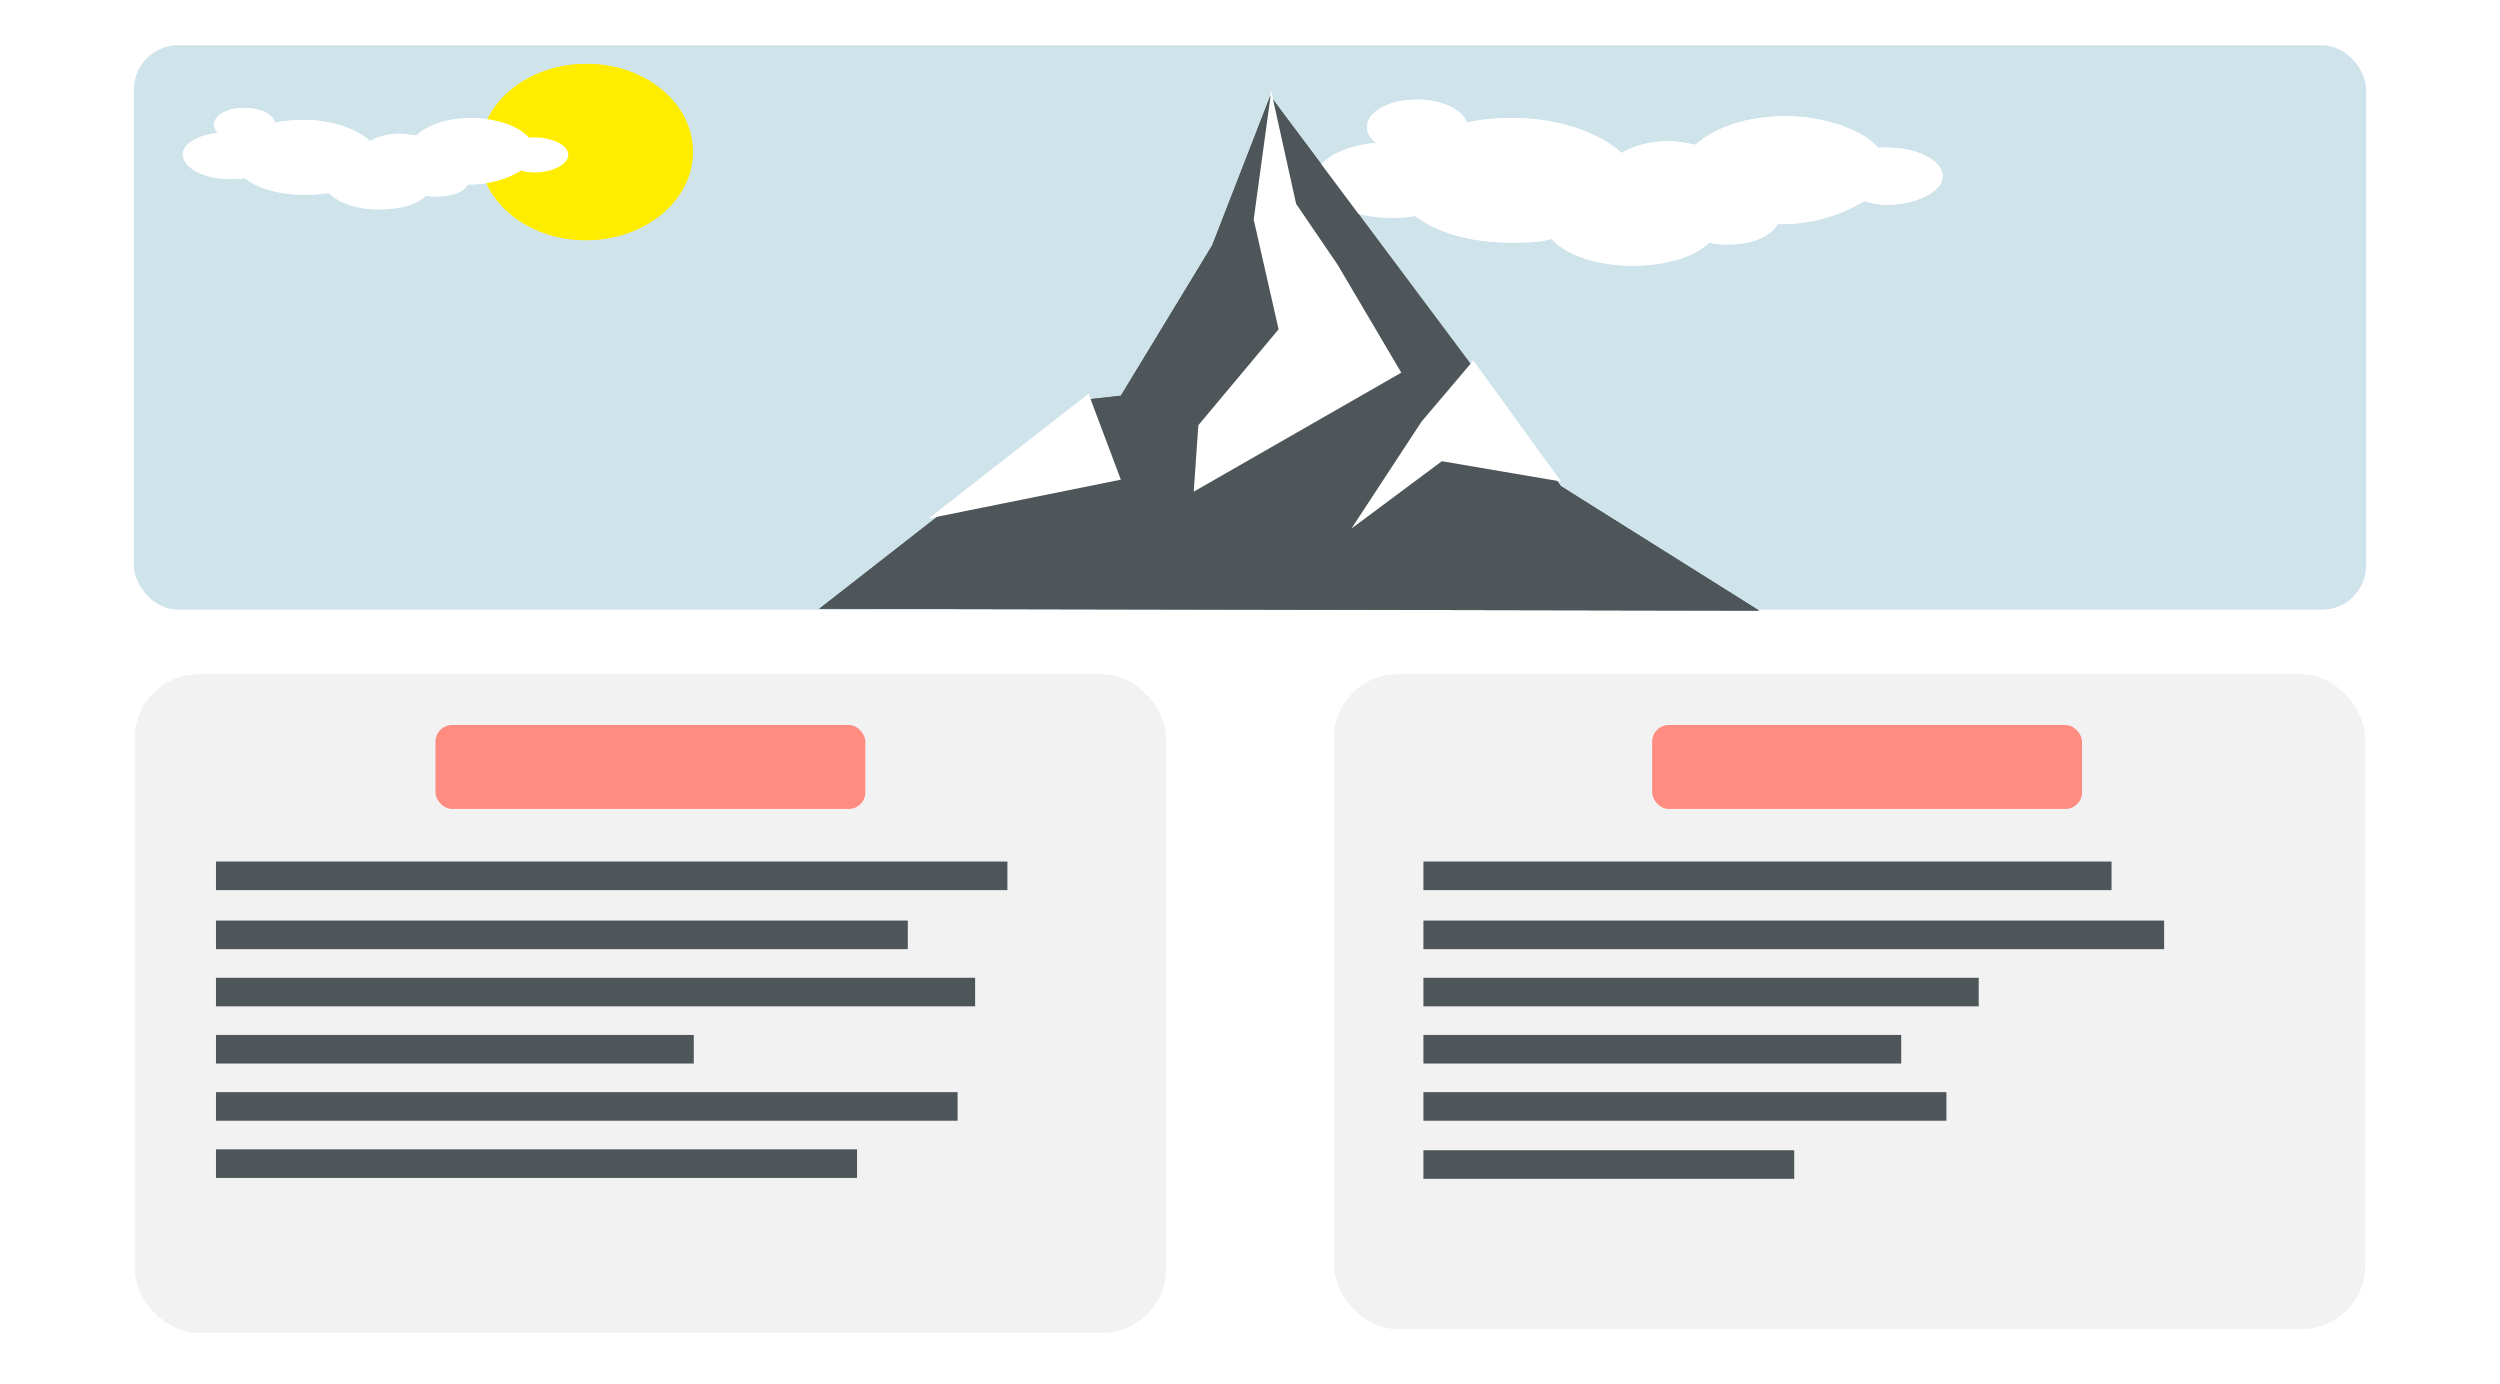 <?xml version="1.0" encoding="UTF-8"?>
<!DOCTYPE svg PUBLIC "-//W3C//DTD SVG 1.1//EN" "http://www.w3.org/Graphics/SVG/1.1/DTD/svg11.dtd">
<!-- Creator: CorelDRAW X5 -->
<svg xmlns="http://www.w3.org/2000/svg" xml:space="preserve" width="160.967mm" height="89.087mm" style="shape-rendering:geometricPrecision; text-rendering:geometricPrecision; image-rendering:optimizeQuality; fill-rule:evenodd; clip-rule:evenodd"
viewBox="0 0 2710 1500"
 xmlns:xlink="http://www.w3.org/1999/xlink">
 <defs>
  <style type="text/css">
   <![CDATA[
    .fil5 {fill:#4E565A}
    .fil4 {fill:#FFED00}
    .fil2 {fill:#CFE3EB}
    .fil3 {fill:#FF8C81}
    .fil0 {fill:white}
    .fil1 {fill:#F2F2F2}
   ]]>
  </style>
 </defs>
 <g id="Vrstva_x0020_1">
  <g id="_469258832">
   <rect class="fil0" width="2710" height="1500"/>
   <g>
    <rect class="fil1" x="146" y="731" width="1118" height="714" rx="69" ry="69"/>
    <rect class="fil1" x="1446" y="731" width="1118" height="710" rx="69" ry="69"/>
    <g>
     <rect class="fil2" x="145" y="49" width="2420" height="612" rx="48" ry="48"/>
     <rect class="fil3" x="472" y="786" width="466" height="91" rx="18" ry="18"/>
     <ellipse class="fil4" transform="matrix(0.309 0 -0.001 0.294 635.429 164.818)" rx="374" ry="325"/>
     <path class="fil0" d="M238 146c-4,-3 -6,-7 -6,-11 0,-10 14,-18 33,-18 17,0 31,7 33,16 10,-2 21,-3 31,-3 31,0 58,10 72,23 6,-4 19,-8 31,-8 6,0 12,1 19,2 12,-11 33,-19 60,-19 27,0 52,9 62,21l6 0c21,0 37,9 37,19 0,10 -17,19 -37,19 -6,0 -10,-1 -14,-2 -17,10 -35,15 -56,15l-2 0c-4,8 -17,13 -33,13 -4,0 -8,0 -12,-1 -10,10 -29,15 -52,15 -23,0 -43,-7 -54,-18 -8,2 -19,2 -27,2 -27,0 -50,-7 -64,-18 -4,1 -10,1 -17,1 -27,0 -50,-12 -50,-27 0,-11 17,-21 39,-23z"/>
     <path class="fil0" d="M1492 155c-7,-5 -10,-11 -10,-18 0,-16 24,-29 54,-29 27,0 50,11 54,25 17,-4 34,-5 50,-5 50,0 94,16 118,38 10,-7 30,-13 50,-13 10,0 20,2 30,4 20,-18 54,-31 97,-31 44,0 84,15 101,34l10 0c34,0 60,15 60,31 0,16 -27,31 -61,31 -10,0 -17,-2 -24,-4 -27,16 -57,25 -91,25l-3 0c-7,13 -27,22 -54,22 -7,0 -13,0 -20,-2 -17,16 -47,25 -84,25 -37,0 -71,-11 -87,-29 -13,4 -30,4 -44,4 -44,0 -81,-11 -104,-29 -7,2 -17,2 -27,2 -44,0 -81,-20 -81,-43 0,-18 27,-34 64,-38z"/>
     <polygon class="fil5" points="1179,433 888,660 1907,662 1692,527 1634,447 1593,393 1377,104 1314,266 1215,429 "/>
     <polygon class="fil0" points="1378,99 1405,221 1450,287 1519,404 1519,404 1294,533 1299,461 1386,357 1359,238 "/>
     <polygon class="fil0" points="1180,427 1007,562 1215,520 "/>
     <polygon class="fil0" points="1597,391 1541,457 1465,573 1563,500 1692,522 "/>
     <ellipse class="fil4" transform="matrix(0.309 0 -0.001 0.294 635.429 164.818)" rx="374" ry="325"/>
     <path class="fil0" d="M238 146c-4,-3 -6,-7 -6,-11 0,-10 14,-18 33,-18 17,0 31,7 33,16 10,-2 21,-3 31,-3 31,0 58,10 72,23 6,-4 19,-8 31,-8 6,0 12,1 19,2 12,-11 33,-19 60,-19 27,0 52,9 62,21l6 0c21,0 37,9 37,19 0,10 -17,19 -37,19 -6,0 -10,-1 -14,-2 -17,10 -35,15 -56,15l-2 0c-4,8 -17,13 -33,13 -4,0 -8,0 -12,-1 -10,10 -29,15 -52,15 -23,0 -43,-7 -54,-18 -8,2 -19,2 -27,2 -27,0 -50,-7 -64,-18 -4,1 -10,1 -17,1 -27,0 -50,-12 -50,-27 0,-11 17,-21 39,-23z"/>
     <path class="fil0" d="M1492 155c-7,-5 -10,-11 -10,-18 0,-16 24,-29 54,-29 27,0 50,11 54,25 17,-4 34,-5 50,-5 50,0 94,16 118,38 10,-7 30,-13 50,-13 10,0 20,2 30,4 20,-18 54,-31 97,-31 44,0 84,15 101,34l10 0c34,0 60,15 60,31 0,16 -27,31 -61,31 -10,0 -17,-2 -24,-4 -27,16 -57,25 -91,25l-3 0c-7,13 -27,22 -54,22 -7,0 -13,0 -20,-2 -17,16 -47,25 -84,25 -37,0 -71,-11 -87,-29 -13,4 -30,4 -44,4 -44,0 -81,-11 -104,-29 -7,2 -17,2 -27,2 -44,0 -81,-20 -81,-43 0,-18 27,-34 64,-38z"/>
     <polygon class="fil5" points="1179,433 888,660 1907,662 1692,527 1634,447 1593,393 1377,104 1314,266 1215,429 "/>
     <polygon class="fil0" points="1378,99 1405,221 1450,287 1519,404 1519,404 1294,533 1299,461 1386,357 1359,238 "/>
     <polygon class="fil0" points="1180,427 1007,562 1215,520 "/>
     <polygon class="fil0" points="1597,391 1541,457 1465,573 1563,500 1692,522 "/>
     <rect class="fil5" x="234" y="934" width="858" height="31"/>
     <rect class="fil5" x="234" y="998" width="750" height="31"/>
     <rect class="fil5" x="234" y="1060" width="823" height="31"/>
     <rect class="fil5" x="234" y="1122" width="518" height="31"/>
     <rect class="fil5" x="234" y="1184" width="804" height="31"/>
     <rect class="fil5" x="234" y="1246" width="695" height="31"/>
     <rect class="fil5" x="1543" y="934" width="746" height="31"/>
     <rect class="fil5" x="1543" y="998" width="803" height="31"/>
     <rect class="fil5" x="1543" y="1060" width="602" height="31"/>
     <rect class="fil5" x="1543" y="1122" width="518" height="31"/>
     <rect class="fil5" x="1543" y="1184" width="567" height="31"/>
     <rect class="fil5" x="1543" y="1247" width="402" height="31"/>
     <rect class="fil3" x="1791" y="786" width="466" height="91" rx="18" ry="18"/>
    </g>
   </g>
  </g>
 </g>
</svg>
